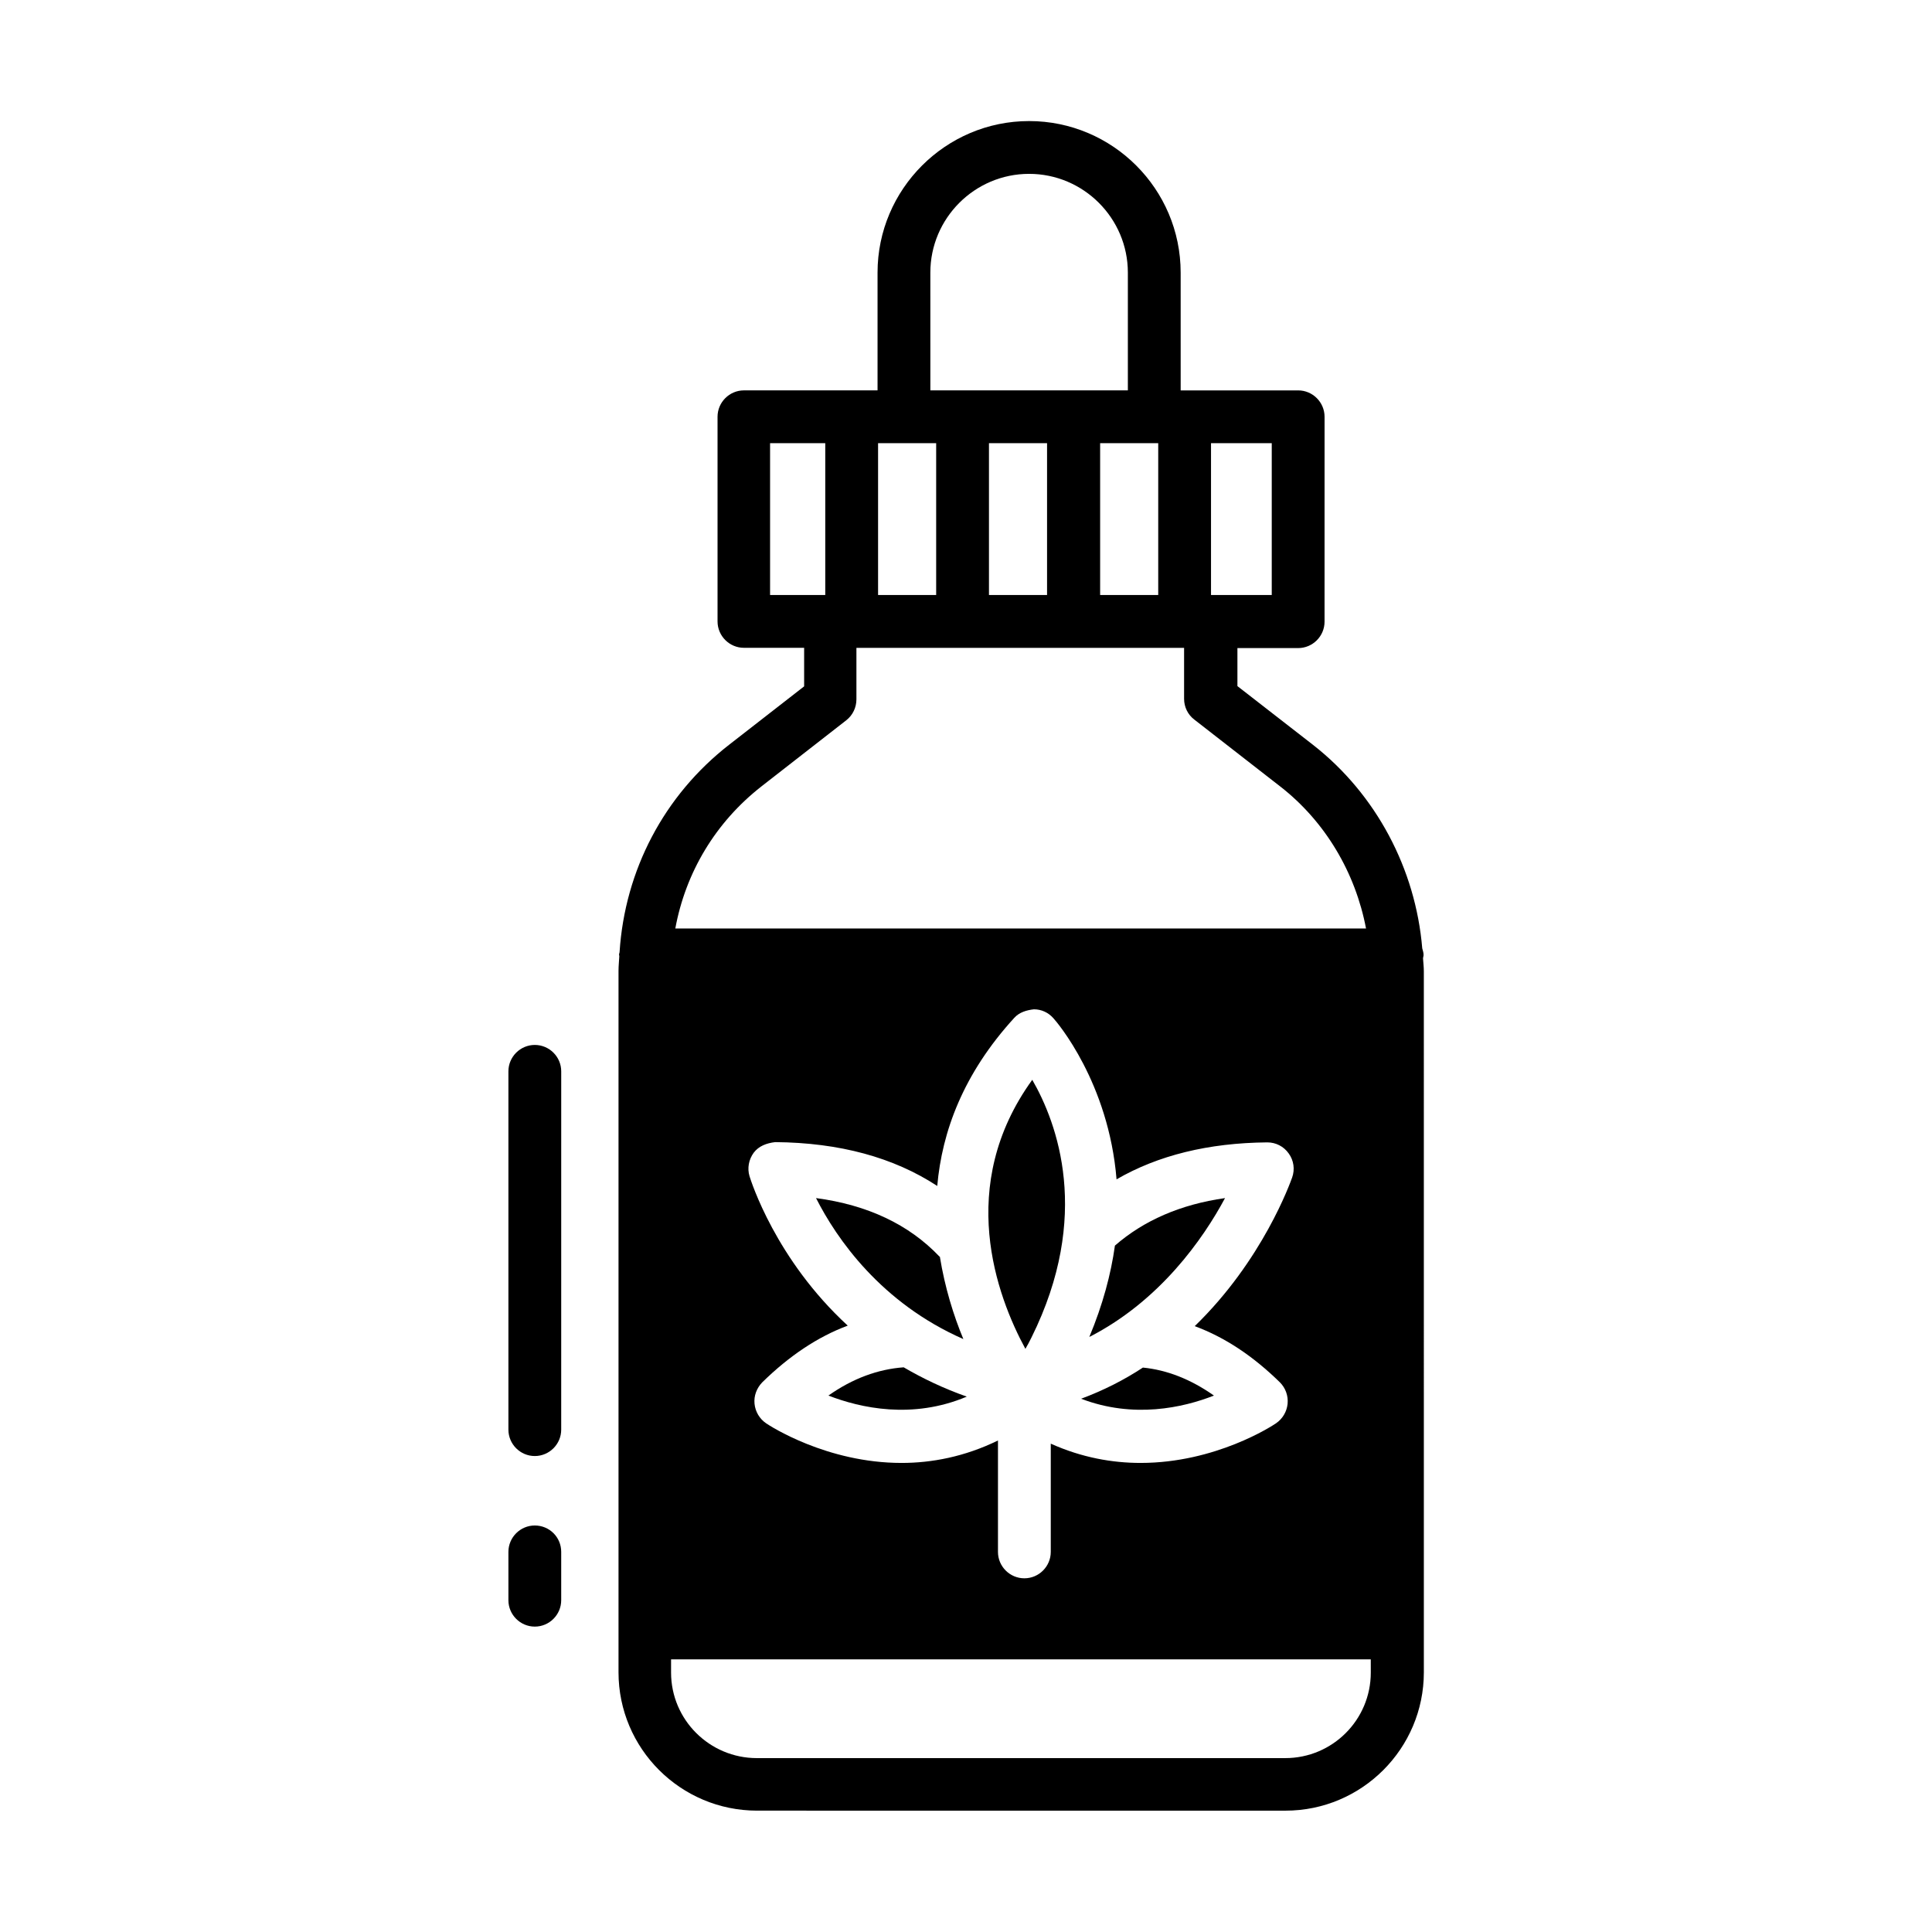 <?xml version="1.0" encoding="UTF-8"?>
<!-- Uploaded to: ICON Repo, www.iconrepo.com, Generator: ICON Repo Mixer Tools -->
<svg fill="#000000" width="800px" height="800px" version="1.1" viewBox="144 144 512 512" xmlns="http://www.w3.org/2000/svg">
 <g>
  <path d="m285.73 548.27c-3.848 0-6.996 3.148-6.996 6.996v12.805c0 3.848 3.148 6.996 6.996 6.996 3.848 0 6.996-3.148 6.996-6.996v-12.805c0.004-3.918-3.144-6.996-6.996-6.996z"/>
  <path d="m285.73 420.92c-3.848 0-6.996 3.148-6.996 6.996v94.953c0 3.848 3.148 6.996 6.996 6.996 3.848 0 6.996-3.148 6.996-6.996l0.004-94.953c0-3.848-3.148-6.996-7-6.996z"/>
  <path d="m363.54 513.84c8.469 3.289 22.25 6.367 36.668 0.281-6.156-2.168-11.688-4.828-16.723-7.766-6.789 0.488-13.508 2.938-19.945 7.484z"/>
  <path d="m415.74 501.46c0.559-0.98 1.121-1.961 1.609-3.008 16.023-32.258 6.789-56.887 0.211-68.293-20.293 28.055-9.445 57.234-1.82 71.301z"/>
  <path d="m399.3 498.87c-2.59-6.227-4.898-13.645-6.227-21.832-0.07 0-0.141-0.07-0.141-0.07-8.047-8.469-19.031-13.645-32.676-15.465 5.457 10.777 17.215 27.781 39.043 37.367z"/>
  <path d="m432.68 498.31c18.754-9.586 30.23-26.102 35.965-36.805-11.824 1.68-21.551 5.949-29.18 12.594-1.047 7.555-3.215 15.672-6.785 24.211z"/>
  <path d="m430.51 514.68c13.855 5.316 27.012 2.379 35.195-0.84-6.156-4.34-12.457-6.789-18.824-7.418-4.894 3.223-10.355 6.019-16.371 8.258z"/>
  <path d="m521.26 397.06c0-0.629-0.211-1.191-0.352-1.75-1.75-20.992-12.176-40.793-28.898-53.879l-20.082-15.605v-10.078h16.094c3.848 0 6.996-3.148 6.996-6.996l0.004-54.297c0-3.848-3.148-6.996-6.996-6.996h-31.137l-0.004-31.211c0-22.18-18.055-40.164-40.164-40.164-22.113 0-40.164 18.055-40.164 40.164v31.207h-35.406c-3.848 0-6.996 3.148-6.996 6.996v54.23c0 3.848 3.148 6.996 6.996 6.996h15.953v10.215l-19.871 15.465c-17.285 13.434-27.641 33.309-29.039 54.93 0 0.211-0.141 0.418-0.141 0.699 0 0.141 0.07 0.281 0.07 0.418-0.07 1.328-0.211 2.59-0.211 3.918v185.85c0 20.223 16.445 36.668 36.734 36.668l140.02 0.004c20.223 0 36.668-16.445 36.668-36.668l-0.004-185.78c0-1.121-0.141-2.238-0.211-3.359 0-0.352 0.141-0.629 0.141-0.98zm-56.328-135.61h16.094v40.234h-16.094zm-88.234 0h15.395v40.234h-15.395zm29.387 0h15.395v40.234h-15.395zm29.461 0h15.395v40.234h-15.395zm-44.996-45.203c0-14.414 11.754-26.172 26.172-26.172 14.414 0 26.172 11.754 26.172 26.172v31.207h-52.34zm-42.473 45.203h14.625v40.234h-14.625zm-2.309 90.969 22.531-17.562c1.68-1.328 2.66-3.359 2.66-5.527v-13.645h86.836v13.504c0 2.168 0.98 4.199 2.731 5.527l22.742 17.703c11.965 9.305 19.941 22.883 22.742 37.645h-183.05c2.731-14.836 10.637-28.129 22.812-37.645zm137.43 157.93c1.469 1.469 2.238 3.57 2.027 5.668-0.211 2.098-1.328 3.988-3.078 5.18-0.91 0.629-15.953 10.496-35.895 10.496-7.418 0-15.535-1.398-23.789-5.109v28.688c0 3.848-3.148 6.996-6.996 6.996s-6.996-3.148-6.996-6.996v-29.527c-8.887 4.34-17.633 5.949-25.539 5.949-19.871 0-34.988-9.867-35.895-10.496-1.75-1.191-2.867-3.078-3.078-5.18-0.211-2.098 0.559-4.129 2.027-5.668 7.207-7.066 14.766-12.105 22.672-15.043-19.102-17.562-25.609-38.277-26.031-39.605-0.629-2.098-0.211-4.41 1.121-6.227 1.328-1.75 3.359-2.519 5.668-2.801 17.074 0.141 31.418 4.059 42.965 11.617 1.258-14.344 6.856-29.738 20.434-44.574 1.328-1.469 3.289-2.027 5.18-2.238 1.961 0 3.848 0.84 5.18 2.379 0.91 0.98 14.625 17.004 16.723 42.684 10.984-6.367 24.352-9.656 39.887-9.797h0.07c2.238 0 4.34 1.051 5.668 2.938 1.328 1.82 1.68 4.199 0.91 6.367-0.488 1.328-7.766 21.902-25.82 39.395 7.965 2.941 15.449 7.906 22.586 14.906zm24.074 76.898c0 12.523-10.145 22.672-22.672 22.672h-140.02c-12.523 0-22.742-10.145-22.742-22.672v-3.5h185.43z"/>
 </g>
</svg>